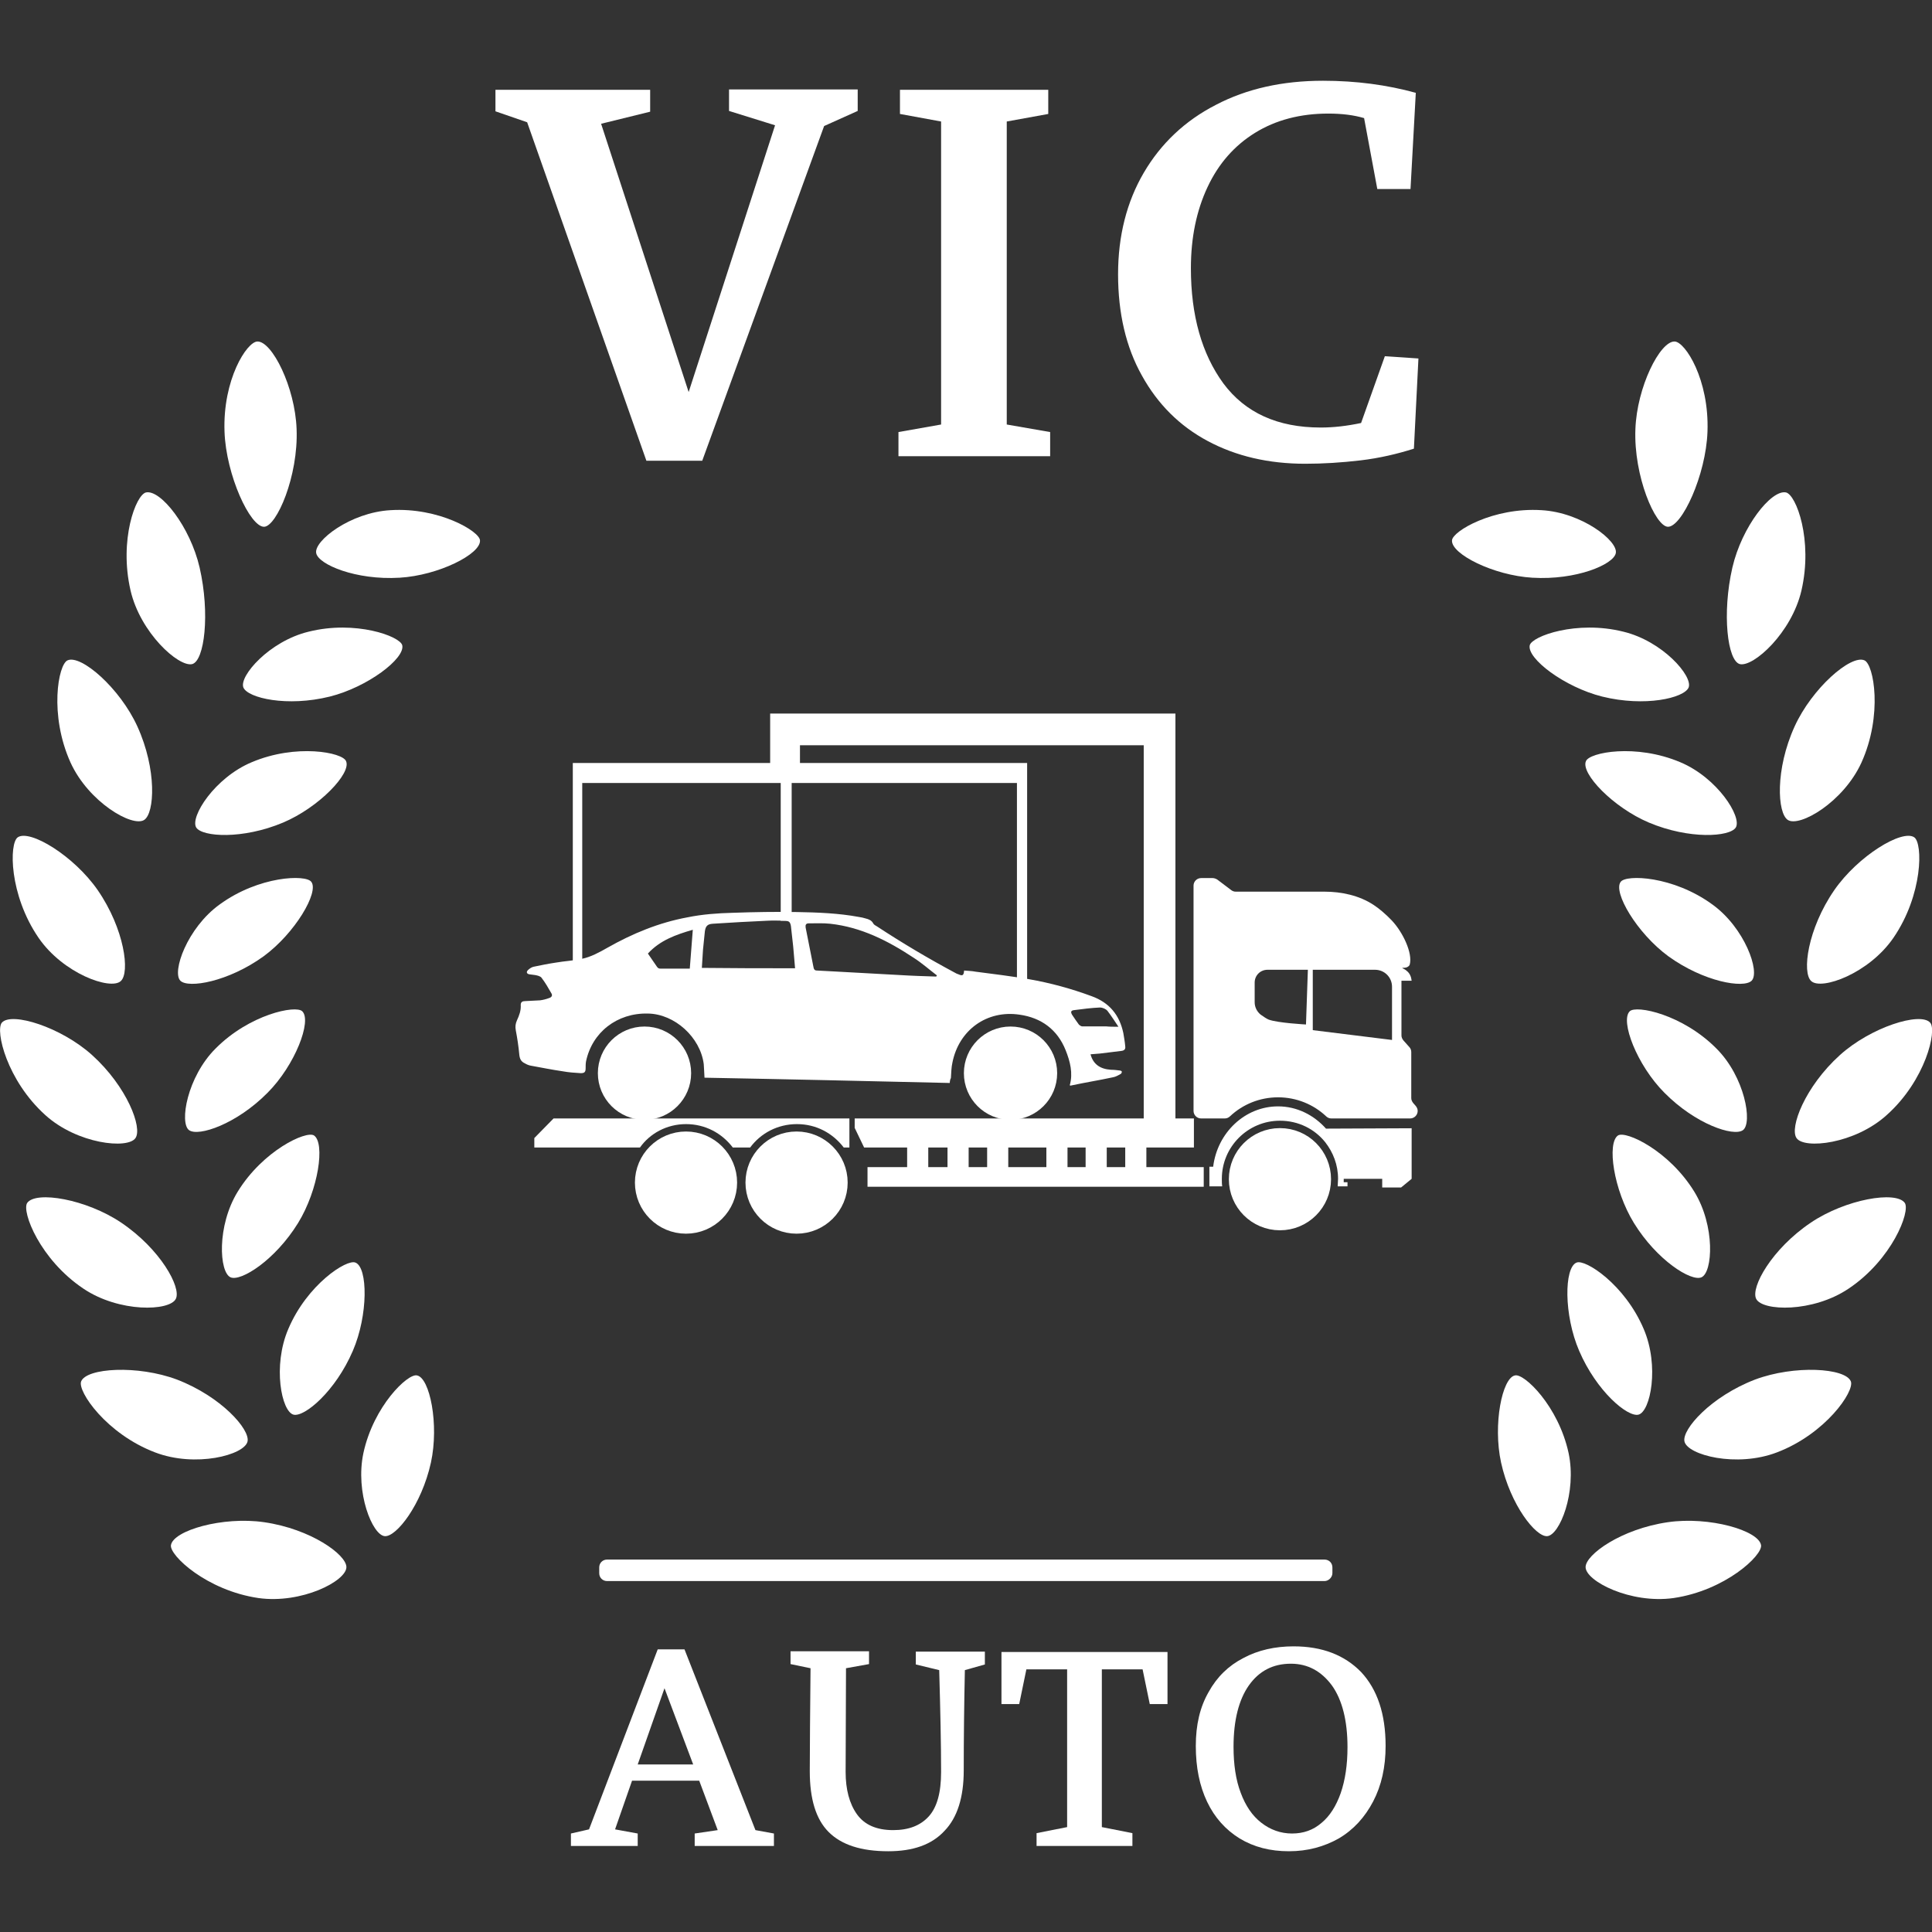 <?xml version="1.0" encoding="UTF-8"?>
<svg xmlns="http://www.w3.org/2000/svg" xmlns:xlink="http://www.w3.org/1999/xlink" version="1.1" id="Layer_1" x="0px" y="0px" viewBox="0 0 512 512" xml:space="preserve">
<rect x="0" y="0" width="512" height="512" fill="#333333" stroke="none"/>
<style type="text/css">
	.st0-icon-white{display:none;fill:#FFFFFF;}
	.st1-icon-white{fill:#FFFFFF;}
	.st2-icon-white{fill:#FFFFFF;stroke:#FFFFFF;stroke-width:4.079;stroke-miterlimit:10;}
	.st3-icon-white{fill:#FFFFFF;stroke:#FFFFFF;stroke-width:2.719;stroke-miterlimit:10;}
	.st4-icon-white{display:none;fill:#FFFFFF;stroke:#000000;stroke-miterlimit:10;}
</style>
<rect x="7.9" y="7" class="st0-icon-white" width="500" height="500"></rect>
<g>
	<g>
		<g>
			<g>
				<path class="st1-icon-white" d="M78.6,113.7c0.5,12.5-5.3,25.8-8.6,25.9c-3.7,0.1-10.1-13.7-10.5-25.2c-0.5-13.8,5.9-23.8,8.7-23.9      C72.1,90.4,78.2,102.6,78.6,113.7z"></path>
				<path class="st1-icon-white" d="M52.9,150.4c2.8,12.2,1.3,24.8-2,25.6c-3.6,0.8-13.7-8.3-16.3-19.5c-3.1-13.4,1.4-25.4,4.1-26      C42.6,129.7,50.4,139.6,52.9,150.4z"></path>
				<path class="st1-icon-white" d="M36.4,192.5c5.2,11.4,4.6,23,1.8,24.8c-3.1,2-14.7-4.7-19.5-15.2c-5.7-12.6-3.3-26-0.8-27.1      C21.5,173.4,31.8,182.4,36.4,192.5z"></path>
				<path class="st1-icon-white" d="M25.9,235.9c7.1,10.3,8.6,21.9,6.1,24.1c-2.7,2.5-15.3-2-21.8-11.5c-7.8-11.4-7.8-25-5.5-26.6      C7.9,219.7,19.6,226.8,25.9,235.9z"></path>
				<path class="st1-icon-white" d="M24.4,279.6c9.3,8.4,13.4,19.3,11.5,22c-2,3-15.4,1.6-23.9-6.1C1.8,286.3-1.3,273.1,0.5,271      C3.1,268.1,16.2,272.2,24.4,279.6z"></path>
				<path class="st1-icon-white" d="M32.1,324c10.4,7,16,17.2,14.5,20.2c-1.6,3.3-15,3.7-24.5-2.7c-11.5-7.7-16.4-20.4-14.9-22.7      C9.5,315.5,22.9,317.8,32.1,324z"></path>
				<path class="st1-icon-white" d="M46.9,365.6c11.7,4.5,19.4,13.2,18.7,16.4c-0.8,3.6-13.8,7-24.5,2.9c-12.9-4.9-20.6-16.2-19.6-18.8      C22.9,362.5,36.5,361.7,46.9,365.6z"></path>
				<path class="st1-icon-white" d="M70,403.4c12.4,1.8,21.8,8.6,21.8,11.9c0,3.7-11.9,9.8-23.3,8.2c-13.7-2-23.6-11.3-23.2-14      C45.9,405.6,59,401.8,70,403.4z"></path>
				<path class="st1-icon-white" d="M114.2,387.6c-2.5,11.3-9.2,19.7-12.2,19.5c-3.3-0.2-7.9-11.6-5.7-22c2.7-12.5,11.8-21.2,14.2-20.6      C113.9,365.1,116.4,377.5,114.2,387.6z"></path>
				<path class="st1-icon-white" d="M93.5,358c-4.6,10.7-12.8,17.6-15.7,16.9c-3.2-0.8-5.6-12.9-1.4-22.7c5-11.8,15.5-18.6,17.8-17.6      C97.5,335.9,97.6,348.5,93.5,358z"></path>
				<path class="st1-icon-white" d="M79,324.1c-6.1,9.9-15.2,15.6-17.9,14.4c-3-1.3-3.7-13.6,1.9-22.7c6.7-10.9,18.1-16.2,20.2-14.9      C86.2,302.9,84.4,315.3,79,324.1z"></path>
				<path class="st1-icon-white" d="M70.9,289.6c-8.2,8.3-18.3,11.7-20.8,9.9c-2.6-1.9-0.5-14.1,7-21.6c9-9.1,21.3-11.6,23-9.9      C82.7,270.5,78.2,282.3,70.9,289.6z"></path>
				<path class="st1-icon-white" d="M69.9,253.4c-9.4,6.8-20,8.6-22.1,6.5c-2.3-2.3,1.8-14,10.4-20.2c10.4-7.6,22.9-8,24.3-6      C84.6,236.4,78.2,247.3,69.9,253.4z"></path>
				<path class="st1-icon-white" d="M75,218c-10.7,4.5-21.4,3.8-23,1.3c-1.7-2.8,4.9-13.2,14.7-17.3c11.8-5,24.1-2.6,25-0.3      C93.2,204.9,84.5,214,75,218z"></path>
				<path class="st1-icon-white" d="M87.4,184.6c-11.3,2.8-21.7,0.4-22.9-2.4c-1.2-3,6.9-12.3,17.3-14.8c12.4-3.1,24.2,1.2,24.8,3.6      C107.4,174.5,97.4,182.1,87.4,184.6z"></path>
				<path class="st1-icon-white" d="M105.9,153.1c-11.6,0.7-21.5-3.5-22.1-6.5c-0.7-3.2,9-10.8,19.7-11.4c12.8-0.8,23.6,5.6,23.7,8      C127.5,146.8,116.2,152.5,105.9,153.1z"></path>
			</g>
			<g>
				<path class="st1-icon-white" d="M433.4,113.7c-0.5,12.5,5.3,25.8,8.6,25.9c3.7,0.1,10.1-13.7,10.5-25.2c0.5-13.8-5.9-23.8-8.7-23.9      C439.9,90.4,433.8,102.6,433.4,113.7z"></path>
				<path class="st1-icon-white" d="M459.1,150.4c-2.8,12.2-1.3,24.8,2,25.6c3.6,0.8,13.7-8.3,16.3-19.5c3.1-13.4-1.4-25.4-4.1-26      C469.4,129.7,461.6,139.6,459.1,150.4z"></path>
				<path class="st1-icon-white" d="M475.6,192.5c-5.2,11.4-4.6,23-1.8,24.8c3.1,2,14.7-4.7,19.5-15.2c5.7-12.6,3.3-26,0.8-27.1      C490.5,173.4,480.2,182.4,475.6,192.5z"></path>
				<path class="st1-icon-white" d="M486.1,235.9c-7.1,10.3-8.6,21.9-6.1,24.1c2.7,2.5,15.3-2,21.8-11.5c7.8-11.4,7.8-25,5.5-26.6      C504.1,219.7,492.4,226.8,486.1,235.9z"></path>
				<path class="st1-icon-white" d="M487.6,279.6c-9.3,8.4-13.4,19.3-11.5,22c2,3,15.4,1.6,23.9-6.1c10.3-9.2,13.4-22.5,11.5-24.5      C508.9,268.1,495.8,272.2,487.6,279.6z"></path>
				<path class="st1-icon-white" d="M479.9,324c-10.4,7-16,17.2-14.5,20.2c1.6,3.3,15,3.7,24.5-2.7c11.5-7.7,16.4-20.4,14.9-22.7      C502.5,315.5,489.1,317.8,479.9,324z"></path>
				<path class="st1-icon-white" d="M465.1,365.6c-11.7,4.5-19.4,13.2-18.7,16.4c0.8,3.6,13.8,7,24.5,2.9c12.9-4.9,20.6-16.2,19.6-18.8      C489.1,362.5,475.5,361.7,465.1,365.6z"></path>
				<path class="st1-icon-white" d="M442,403.4c-12.4,1.8-21.8,8.6-21.8,11.9c0,3.7,11.9,9.8,23.3,8.2c13.7-2,23.6-11.3,23.2-14      C466.1,405.6,453,401.8,442,403.4z"></path>
				<path class="st1-icon-white" d="M397.8,387.6c2.5,11.3,9.2,19.7,12.2,19.5c3.3-0.2,7.9-11.6,5.7-22c-2.7-12.5-11.8-21.2-14.2-20.6      C398.1,365.1,395.6,377.5,397.8,387.6z"></path>
				<path class="st1-icon-white" d="M418.5,358c4.6,10.7,12.8,17.6,15.7,16.9c3.2-0.8,5.6-12.9,1.4-22.7c-5-11.8-15.5-18.6-17.8-17.6      C414.5,335.9,414.4,348.5,418.5,358z"></path>
				<path class="st1-icon-white" d="M433,324.1c6.1,9.9,15.2,15.6,17.9,14.4c3-1.3,3.7-13.6-1.9-22.7c-6.7-10.9-18.1-16.2-20.2-14.9      C425.8,302.9,427.6,315.3,433,324.1z"></path>
				<path class="st1-icon-white" d="M441.1,289.6c8.2,8.3,18.3,11.7,20.8,9.9c2.6-1.9,0.5-14.1-7-21.6c-9-9.1-21.3-11.6-23-9.9      C429.3,270.5,433.8,282.3,441.1,289.6z"></path>
				<path class="st1-icon-white" d="M442.1,253.4c9.4,6.8,20,8.6,22.1,6.5c2.3-2.3-1.8-14-10.4-20.2c-10.4-7.6-22.9-8-24.3-6      C427.4,236.4,433.8,247.3,442.1,253.4z"></path>
				<path class="st1-icon-white" d="M437,218c10.7,4.5,21.4,3.8,23,1.3c1.7-2.8-4.9-13.2-14.7-17.3c-11.8-5-24.1-2.6-25-0.3      C418.8,204.9,427.5,214,437,218z"></path>
				<path class="st1-icon-white" d="M424.6,184.6c11.3,2.8,21.7,0.4,22.9-2.4c1.2-3-6.9-12.3-17.3-14.8c-12.4-3.1-24.2,1.2-24.8,3.6      C404.6,174.5,414.6,182.1,424.6,184.6z"></path>
				<path class="st1-icon-white" d="M406.1,153.1c11.6,0.7,21.5-3.5,22.1-6.5c0.7-3.2-9-10.8-19.7-11.4c-12.8-0.8-23.6,5.6-23.7,8      C384.5,146.8,395.8,152.5,406.1,153.1z"></path>
			</g>
			<path class="st1-icon-white" d="M351,419H160.9c-1.2,0-2.1-0.9-2.1-2.1v-1.5c0-1.2,0.9-2.1,2.1-2.1H351c1.2,0,2.1,0.9,2.1,2.1v1.5     C353.1,418,352.1,419,351,419z"></path>
		</g>
	</g>
	<g>
		<g>
			<g>
				<g>
					<circle class="st2-icon-white" cx="181.8" cy="313.4" r="11.5"></circle>
					<circle class="st2-icon-white" cx="211.1" cy="313.4" r="11.5"></circle>
					<path class="st1-icon-white" d="M181.8,297.9c5.1,0,9.5,2.4,12.4,6.2c1.5,0,3.1,0,4.6,0c2.8-3.8,7.3-6.2,12.4-6.2s9.5,2.4,12.4,6.2       c0.5,0,1,0,1.5,0v-7.7h-78.4l-5.1,5.2c0,0,0,1.7,0,2.5c9.3,0,18.7,0,28,0C172.2,300.4,176.7,297.9,181.8,297.9z"></path>
				</g>
				<g>
					<polygon class="st1-icon-white" points="316.4,296.4 226.5,296.4 226.5,298.9 229,304.1 316.4,304.1      "></polygon>
					<rect x="229.9" y="309.3" class="st1-icon-white" width="89.1" height="5.2"></rect>
					<g>
						<rect x="240.4" y="303.4" class="st1-icon-white" width="5.6" height="6.8"></rect>
						<rect x="251.1" y="303.4" class="st1-icon-white" width="5.6" height="6.8"></rect>
						<rect x="261.6" y="303.4" class="st1-icon-white" width="5.6" height="6.8"></rect>
						<rect x="277.3" y="303.4" class="st1-icon-white" width="5.6" height="6.8"></rect>
						<rect x="287.7" y="303.4" class="st1-icon-white" width="5.6" height="6.8"></rect>
						<rect x="298.2" y="303.4" class="st1-icon-white" width="5.6" height="6.8"></rect>
					</g>
				</g>
				<g>
					<circle class="st2-icon-white" cx="339.2" cy="312.5" r="11.5"></circle>
					<path class="st1-icon-white" d="M351.4,299.1c-3.2-3.6-7.7-5.9-12.7-5.9c-8.8,0-16.1,7-17.2,16h-1v5.2h1h1.6h0.8c-0.1-0.6-0.1-1.3-0.1-2       c0-8.5,6.9-15.4,15.4-15.4c4.9,0,9.2,2.2,12,5.7c2.1,2.7,3.4,6,3.4,9.7c0,0.7-0.1,1.3-0.1,2h0.4h1h1.2v-1.1h-1       c0-0.3,0-0.6,0-0.9h10.2v2.3h5l2.8-2.3V299L351.4,299.1L351.4,299.1z"></path>
					<path class="st1-icon-white" d="M375.2,293.1l-0.7-0.8c-0.3-0.4-0.5-0.8-0.5-1.3v-12.2c0-0.5-0.2-1-0.5-1.3l-1.6-1.8       c-0.3-0.4-0.5-0.8-0.5-1.3v-14.5h2.7l0,0c-0.1-1-0.5-2-1.3-2.6c-0.3-0.3-0.7-0.5-1.1-0.7l-0.1-0.1c0,0,1,0,1.3-0.2       c0.2-0.1,0.6-0.3,0.7-0.7c0.8-3-1.8-8.5-4.7-11.6c-1.6-1.7-3.5-3.3-4.9-4.2c-3.8-2.5-8.5-3.5-13-3.5h-23.5       c-0.4,0-0.8-0.1-1.2-0.4l-3.7-2.8c-0.3-0.2-0.8-0.4-1.2-0.4h-3.1c-1.1,0-2,0.9-2,2v59.7c0,1.1,0.9,2,2,2h6.3       c0.5,0,1-0.2,1.4-0.6c3.3-3.1,7.8-5,12.7-5c4.9,0,9.4,1.9,12.7,5c0.4,0.4,0.9,0.6,1.4,0.6h20.9c1.1,0,2-0.9,2-2       C375.7,293.9,375.5,293.5,375.2,293.1z M346.1,271.5c0,0-7.5-0.4-9.9-1.3c-0.5-0.2-1.4-0.8-2.1-1.3c-1-0.8-1.6-2-1.6-3.3v-5.2       c0-1.9,1.5-3.4,3.4-3.4h10.7L346.1,271.5z M368.9,275.6l-21-2.6v-16h16.5c2.5,0,4.5,2,4.5,4.5V275.6z"></path>
				</g>
			</g>
			<g>
				<path class="st1-icon-white" d="M251.7,287c-21.7-0.5-43.3-1-65-1.4c-0.1-1.4-0.1-2.5-0.2-3.6c-0.9-7.1-7.7-13.3-14.8-13.4      c-8.2-0.2-14.8,5-16.4,12.7c-0.1,0.6-0.1,1.2-0.1,1.8c0,1-0.3,1.3-1.3,1.3c-1.6-0.1-3.2-0.2-4.8-0.5c-2.8-0.4-5.7-1-8.5-1.5      c-0.5-0.1-1-0.3-1.5-0.6c-1.1-0.5-1.4-1.3-1.5-2.5c-0.2-2.1-0.5-4.1-0.9-6.2c-0.2-1-0.1-1.8,0.3-2.7c0.6-1.3,1.1-2.6,1-4.1      c0-0.8,0.5-1,1.2-1c1.3-0.1,2.6-0.1,3.9-0.2c0.8-0.1,1.6-0.3,2.4-0.6c0.7-0.2,1-0.7,0.6-1.3c-0.8-1.4-1.6-2.8-2.6-4.1      c-0.3-0.4-1.1-0.6-1.7-0.7c-0.5-0.1-1-0.1-1.5-0.2c-0.7-0.1-0.9-0.6-0.4-1.1c0.4-0.4,1-0.8,1.5-0.9c1.9-0.4,3.9-0.8,5.9-1.1      c2.3-0.4,4.6-0.5,6.9-1c2.4-0.5,4.6-1.7,6.7-2.9c6.7-3.8,13.7-6.7,21.3-8.1c3.9-0.8,8-1.1,12-1.2c5.7-0.2,11.3-0.3,17-0.2      c5.5,0.1,11,0.3,16.4,1.3c0.6,0.1,1.2,0.2,1.8,0.4c0.8,0.2,1.6,0.5,2,1.3c0.2,0.4,0.7,0.6,1,0.8c6.7,4.4,13.6,8.5,20.7,12.3      c0.3,0.2,0.6,0.3,0.9,0.4c1.1,0.5,1.4,0.3,1.5-1c1,0.1,2,0.1,3,0.3c4.7,0.6,9.5,1.2,14.2,2c5.7,1,11.2,2.5,16.6,4.5      c4.7,1.7,7.4,5,8.4,9.8c0.2,1.2,0.4,2.3,0.5,3.5c0.1,0.7-0.2,1.1-1,1.2c-1.9,0.2-3.8,0.5-5.7,0.7c-0.8,0.1-1.7,0.1-2.5,0.2      c0.7,2.6,2.5,3.9,5.4,4.1c0.8,0,1.6,0.1,2.4,0.2c0.2,0,0.5,0.2,0.5,0.3c0,0.2-0.1,0.5-0.3,0.6c-0.7,0.4-1.4,0.8-2.1,0.9      c-3.7,0.8-7.5,1.4-11.2,2.2c0,0-0.1,0-0.2-0.1c0.9-3.2,0.1-6.3-1.1-9.3c-2.2-5.5-6.5-8.6-12.2-9.4c-8.7-1.3-16.1,4.1-17.8,12.7      c-0.3,1.3-0.3,2.7-0.4,4.1C251.8,286,251.7,286.6,251.7,287z M248.1,258.8c0.1-0.1,0.1-0.2,0.2-0.3c-2.1-1.6-4-3.3-6.2-4.7      c-6.8-4.5-13.9-8.1-22.1-9c-1.9-0.2-3.8-0.1-5.7-0.1c-0.7,0-0.9,0.4-0.8,1.1c0.7,3.5,1.4,7,2.1,10.6c0.1,0.5,0.3,0.8,0.9,0.8      c1.9,0.1,3.7,0.2,5.6,0.3c5.5,0.3,10.9,0.6,16.4,0.9C241.7,258.6,244.9,258.7,248.1,258.8z M210.7,256.6c-0.2-2-0.3-3.9-0.5-5.8      c-0.2-1.8-0.4-3.6-0.6-5.4c-0.2-1.1-0.5-1.3-1.5-1.4c-1.6,0-3.1-0.1-4.7,0c-4.8,0.2-9.7,0.5-14.5,0.8c-1.4,0.1-1.9,0.6-2.1,2      c-0.2,1.6-0.3,3.3-0.5,4.9c-0.1,1.6-0.2,3.2-0.3,4.8C194.3,256.6,202.5,256.6,210.7,256.6z M171.7,252.7      c0.8,1.2,1.6,2.3,2.4,3.5c0.3,0.4,0.5,0.5,1,0.5c2.2,0,4.3,0,6.5,0c0.4,0,0.9,0,1.2,0c0.3-3.5,0.5-6.8,0.8-10.3      C179.1,247.7,174.9,249.2,171.7,252.7z M296.4,272.1c-1-1.5-1.9-2.9-2.9-4.2c-0.4-0.5-1.3-0.9-2-0.9c-2.3,0.1-4.6,0.4-6.9,0.7      c-0.8,0.1-0.9,0.5-0.5,1.2c0.6,0.9,1.2,1.8,1.8,2.6c0.2,0.2,0.6,0.5,0.9,0.5c2.1,0,4.2,0,6.3,0      C294.1,272.1,295.1,272.1,296.4,272.1z"></path>
				<circle class="st3-icon-white" cx="170.8" cy="284.4" r="11"></circle>
				<circle class="st3-icon-white" cx="267.8" cy="284.4" r="11"></circle>
			</g>
			<g>
				<polygon class="st1-icon-white" points="154.3,202.2 153,202.2 151.8,202.2 151.8,259.7 154.3,259.7 154.3,207.5 269.5,207.5 269.5,261.4       272.2,261.4 272.2,207.5 272.2,203.6 272.2,202.2     "></polygon>
				<rect x="206.9" y="206.6" class="st1-icon-white" width="2.9" height="37.4"></rect>
				<polygon class="st1-icon-white" points="212,189.1 206.9,189.1 204.1,189.1 204.1,203.7 212,203.7 212,197.5 303.1,197.5 303.1,297.5       311.5,297.5 311.5,197.5 311.5,190.3 311.5,189.1     "></polygon>
			</g>
		</g>
	</g>
	<g>
		<g>
			<g>
				<path class="st1-icon-white" d="M139.7,32.4l-8.4-2.9v-5.7h41v5.8l-13,3.2l23.2,71.1l22.9-70.7l-12.2-3.8v-5.7h34.1v5.7l-8.9,4l-32.3,88.7      h-14.8L139.7,32.4z"></path>
				<path class="st1-icon-white" d="M238.1,114.5l11.3-2V32.2l-10.9-2v-6.4h39.3v6.4l-11,2v80.3l11.5,2v6.4h-40.2L238.1,114.5L238.1,114.5z"></path>
				<path class="st1-icon-white" d="M345.9,122.9c-9.7,0-18.3-2-25.8-6s-13.3-9.8-17.5-17.4c-4.2-7.5-6.3-16.5-6.3-26.8      c0-10.2,2.3-19.2,6.8-26.9s10.9-13.8,19.1-18c8.2-4.3,17.7-6.4,28.4-6.4c8.8,0,17,1.1,24.6,3.2l-1.4,25.5H365l-3.5-18.8      c-2.7-0.8-5.8-1.2-9.5-1.2c-7.4,0-13.9,1.7-19.4,5.1c-5.5,3.4-9.7,8.2-12.6,14.4s-4.4,13.3-4.4,21.5c0,12.5,2.9,22.7,8.6,30.5      c5.8,7.8,14.4,11.7,25.8,11.7c3.4,0,6.9-0.4,10.7-1.2l6.3-17.7l8.9,0.6l-1.2,23.9c-4.4,1.4-9.1,2.5-14.1,3.1      C355.5,122.6,350.6,122.9,345.9,122.9z"></path>
			</g>
			<g>
				<path class="st1-icon-white" d="M205.1,485.9v3.3h-21v-3.3l6.1-0.9l-4.9-13.1h-17.8l-4.5,12.9l6,1.1v3.3h-17.7v-3.3l4.8-1.1l18.2-47.7h7.1      l18.8,47.9L205.1,485.9z M183.7,467.6l-7.6-20.2l-7.1,20.2H183.7z"></path>
				<path class="st1-icon-white" d="M235.4,490.6c-7.2,0-12.4-1.7-15.8-5.1s-5-8.8-5-16.1c0-6.6,0.1-15.7,0.2-27.3l-5.3-1.1v-3.4h20.8v3.4      l-6.1,1.1l-0.1,27.5c0,4.6,1,8.4,3,11.2c2,2.8,5.2,4.2,9.6,4.2c4.1,0,7.2-1.2,9.4-3.6s3.3-6.3,3.3-11.8c0-7.4-0.2-16.4-0.5-27      l-6.2-1.5v-3.4H261v3.4l-5.3,1.5c-0.2,9.4-0.3,18.3-0.3,26.6c0,7.1-1.7,12.5-5.1,16C246.9,488.9,241.9,490.6,235.4,490.6z"></path>
				<path class="st1-icon-white" d="M274.7,485.8l8.1-1.6v-41.8H272l-1.9,9.2h-4.7v-13.8h44v13.8h-4.7l-1.9-9.2H292v41.8l8.1,1.6v3.4h-25.4      V485.8z"></path>
				<path class="st1-icon-white" d="M341.6,490.6c-5,0-9.3-1.1-13.1-3.4c-3.7-2.3-6.6-5.5-8.6-9.7s-3-9.1-3-14.8c0-5.6,1.1-10.3,3.4-14.3      c2.2-4,5.3-7,9.2-9c3.9-2.1,8.4-3.1,13.3-3.1c7.6,0,13.5,2.3,17.9,6.8c4.3,4.6,6.5,11.1,6.5,19.6c0,5.6-1.1,10.5-3.3,14.7      c-2.2,4.2-5.2,7.5-9.1,9.8C350.9,489.4,346.5,490.6,341.6,490.6z M342.4,485.9c3,0,5.6-0.9,7.8-2.8c2.2-1.8,3.9-4.5,5.1-7.9      c1.2-3.5,1.8-7.5,1.8-12.2c0-7-1.4-12.5-4.1-16.3c-2.8-3.8-6.4-5.8-10.9-5.8c-4.7,0-8.4,1.9-11.1,5.7c-2.7,3.8-4.1,9.3-4.1,16.3      c0,4.7,0.6,8.8,1.9,12.2c1.3,3.5,3.1,6.1,5.4,7.9C336.6,484.9,339.4,485.9,342.4,485.9z"></path>
			</g>
		</g>
	</g>
</g>
<circle class="st4-icon-white" cx="257.9" cy="257" r="250"></circle>
</svg>
